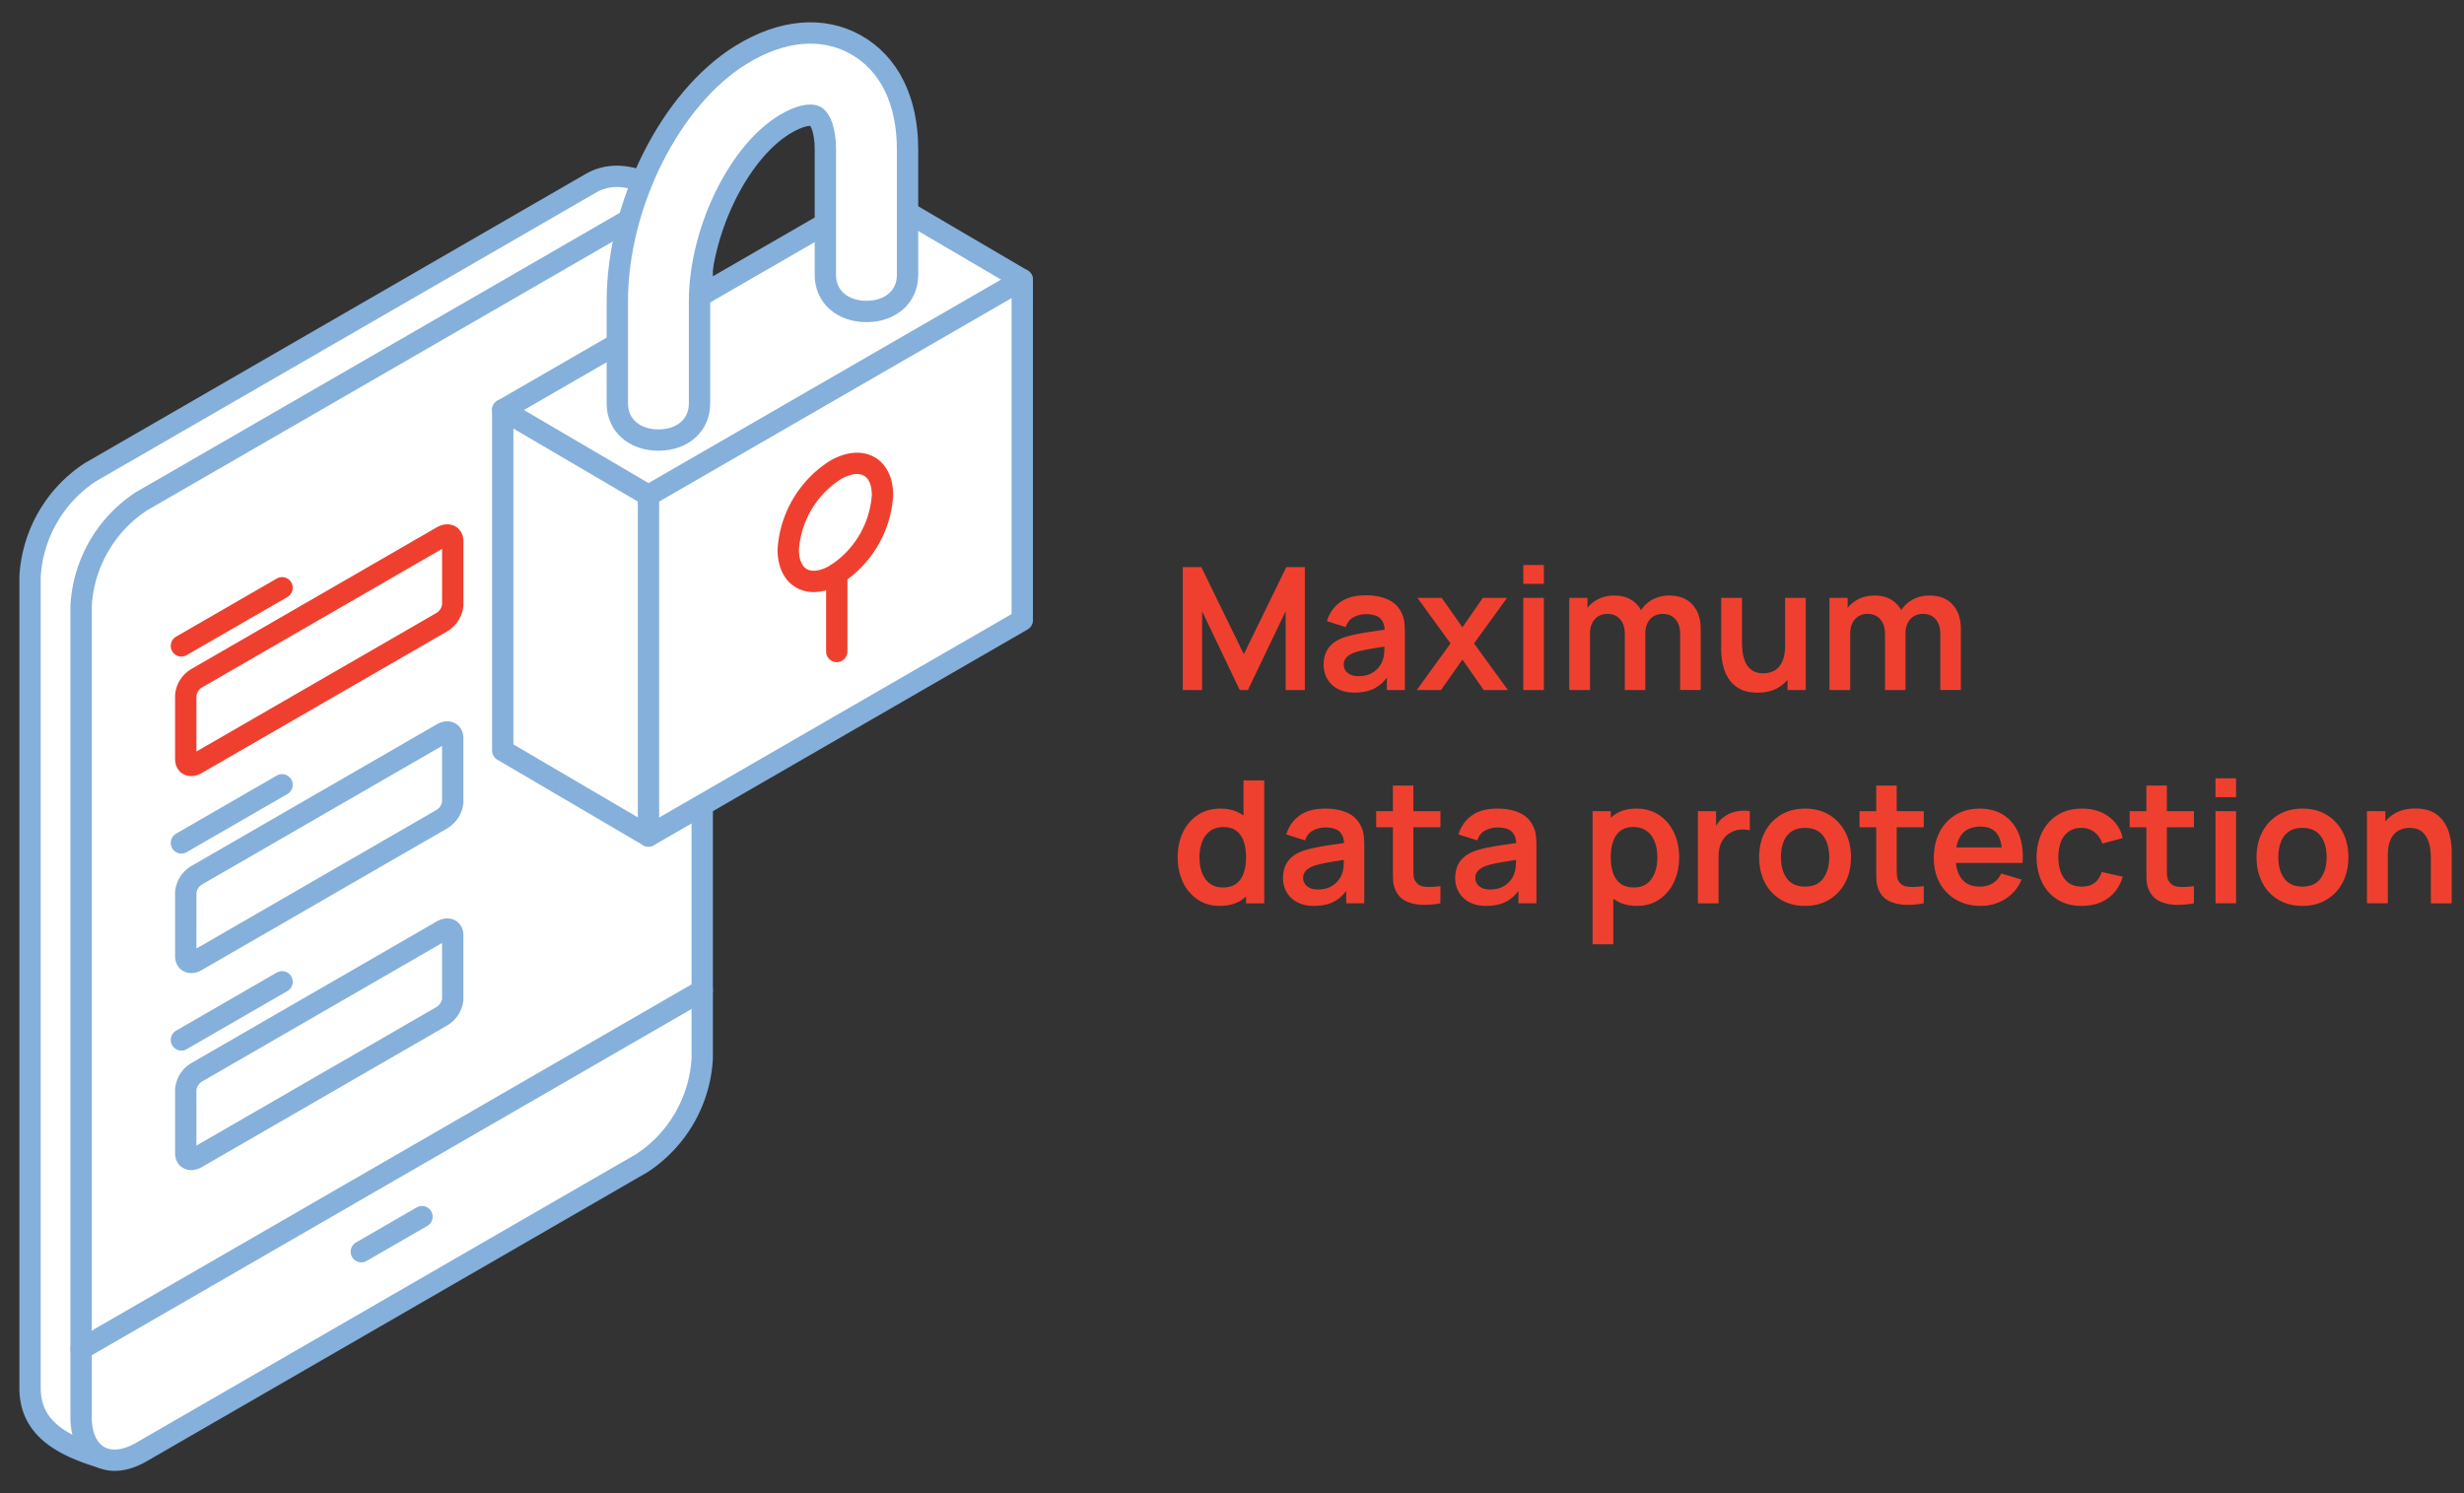 <svg version="1.1" id="Vrstva_1" xmlns="http://www.w3.org/2000/svg" x="0" y="0" viewBox="0 0 231 140" style="enable-background:new 0 0 231 140" xml:space="preserve"><rect x="0" y="0" width="231" height="140" fill="#333333" stroke="none"/><style>.st0,.st1,.st2,.st3{fill:#fff;stroke:#85b0db;stroke-width:2;stroke-linecap:round;stroke-linejoin:round}.st1,.st2,.st3{fill:none}.st2,.st3{fill:#fff;stroke:#ef402f}.st3{fill:none}.st4{enable-background:new}.st5{fill:#ef402f}</style><g id="Group_3462_1_" transform="translate(-239.688 -12495.492)"><g id="Group_3457_1_" transform="translate(212.999 12499.551)"><g id="Group_3315_2_" transform="translate(27.689 10.448)"><g id="Group_3138_2_"><g id="Group_3124_2_"><g id="Group_3023_3_"><path id="Path_5267_3_" class="st0" d="M60.047 82.008a12.568 12.568 0 0 1-5.655 9.811L8.563 122.165c-4.067-1.219-6.746-2.936-6.746-6.538V39.579a12.559 12.559 0 0 1 5.653-9.811L54.393 2.677c3.11-1.8 6.831.475 9.414 2.862l-3.76 76.469z"/><path id="Path_5268_3_" class="st0" d="M64.833 84.735a12.563 12.563 0 0 1-5.653 9.811l-46.923 27.091c-3.11 1.8-5.655.319-5.655-3.283V42.308a12.56 12.56 0 0 1 5.655-9.811L59.18 5.406c3.109-1.8 5.653-.319 5.653 3.281v76.048z"/><path id="Line_193_3_" class="st1" d="m6.603 111.986 58.23-33.62"/><path id="Line_194_3_" class="st1" d="m32.874 102.853 5.688-3.284"/></g></g></g><g id="Group_3287_2_" transform="translate(14.598 29.576)"><g id="Group_3284_2_"><path id="Path_5399_2_" class="st2" d="m2.832 27.525 23-13.278a2.105 2.105 0 0 0 1.015-1.6V6.665c0-.561-.454-.753-1.015-.43l-23 13.278a2.105 2.105 0 0 0-1.015 1.6v5.983c0 .56.457.752 1.015.429z"/><path id="Line_250_2_" class="st3" d="m10.846 11.028-9.438 5.449"/></g><g id="Group_3285_2_" transform="translate(0 18.472)"><path id="Path_5400_2_" class="st0" d="m2.832 27.525 23-13.278a2.105 2.105 0 0 0 1.015-1.6V6.665c0-.561-.454-.753-1.015-.429l-23 13.278c-.573.342-.95.936-1.015 1.6v5.983c0 .559.457.752 1.015.428z"/><path id="Line_251_2_" class="st1" d="m10.846 11.028-9.438 5.449"/></g><g id="Group_3286_2_" transform="translate(0 36.945)"><path id="Path_5401_2_" class="st0" d="m2.832 27.53 23-13.278a2.105 2.105 0 0 0 1.015-1.6V6.67c0-.561-.454-.753-1.015-.429l-23 13.278c-.573.342-.95.936-1.015 1.6v5.983c0 .554.457.747 1.015.428z"/><path id="Line_252_2_" class="st1" d="m10.846 11.028-9.438 5.449"/></g></g></g><g id="Group_3318_1_" transform="translate(72 -3)"><path id="Path_5408_1_" class="st0" d="m50.521 25.16-13.663-8.015L1.821 37.376V69.31l13.663 8.015"/><g id="Group_3317_1_" transform="translate(10.749)"><path id="Path_5409_1_" class="st0" d="M5.669 40.201c2.268 0 3.852-1.4 3.852-3.416v-9.6c0-6.42 3.554-13.842 7.923-16.542 1.443-.889 2.522-1.043 2.953-.8.447.249.922 1.32.922 3.095v11.793c0 2.011 1.585 3.413 3.852 3.413s3.852-1.4 3.852-3.413v-11.79c0-4.582-1.731-8.069-4.872-9.821-3.107-1.734-6.926-1.387-10.755.976-6.6 4.081-11.58 14.009-11.58 23.1v9.6c.001 2 1.583 3.405 3.853 3.405z"/></g><path id="Path_5410_1_" class="st0" d="m15.485 77.326 35.041-20.232V25.161L15.485 45.392v31.934z"/><path id="Path_5411_1_" class="st2" d="M28.587 50.47c0 2.715 1.98 3.767 4.417 2.363a9.595 9.595 0 0 0 4.42-7.463c0-2.709-1.98-3.767-4.42-2.358a9.591 9.591 0 0 0-4.417 7.458z"/><path id="Line_259_1_" class="st3" d="M33.136 60.026v-7.273"/><path id="Line_260_1_" class="st1" d="M15.48 45.391 1.817 37.376"/></g></g></g><g class="st4"><path class="st5" d="M110.889 64.696v-11.52h1.736l3.984 8.159 3.984-8.159h1.735v11.52h-1.8v-7.384l-3.536 7.384h-.768l-3.528-7.384v7.384h-1.807zM126.985 64.937c-.624 0-1.152-.119-1.584-.356a2.422 2.422 0 0 1-.98-.948 2.613 2.613 0 0 1-.332-1.304c0-.416.069-.79.208-1.124.139-.333.353-.621.64-.864.288-.242.662-.44 1.12-.596.347-.112.754-.213 1.221-.304.466-.091.973-.175 1.52-.252s1.119-.161 1.716-.252l-.688.392c.005-.597-.128-1.037-.4-1.32-.271-.282-.73-.424-1.376-.424-.39 0-.766.091-1.128.272s-.616.493-.76.936l-1.76-.552a3.26 3.26 0 0 1 1.22-1.76c.6-.442 1.409-.664 2.428-.664.769 0 1.444.125 2.028.376s1.017.661 1.3 1.231c.154.305.248.615.28.933s.048.662.048 1.036v5.304h-1.688v-1.872l.28.304c-.39.624-.844 1.082-1.364 1.372-.521.29-1.17.436-1.949.436zm.384-1.537c.438 0 .811-.077 1.12-.232a2.22 2.22 0 0 0 .739-.567c.185-.225.309-.435.372-.632.102-.246.159-.527.173-.845.013-.317.02-.574.02-.771l.592.176c-.581.091-1.08.171-1.496.24s-.773.135-1.071.195c-.299.062-.563.13-.792.204-.225.08-.414.174-.568.28a1.182 1.182 0 0 0-.356.368.941.941 0 0 0-.124.488c0 .213.054.401.16.563.106.163.263.292.468.388.205.098.459.145.763.145zM132.825 64.696l3.159-4.368-3.096-4.271h2.272l1.943 2.76 1.912-2.76h2.272l-3.097 4.271 3.177 4.368h-2.272l-1.992-2.856-2.008 2.856h-2.27zM142.809 54.744v-1.768h1.929v1.768h-1.929zm0 9.952v-8.64h1.929v8.64h-1.929zM147.12 64.696v-8.64h1.704v2.68h.24v5.96h-1.944zm5.208 0v-5.224c0-.603-.146-1.072-.439-1.408-.294-.336-.693-.504-1.2-.504-.491 0-.884.168-1.18.504-.297.336-.444.773-.444 1.312l-.865-.576c0-.56.139-1.063.416-1.512s.652-.801 1.124-1.06 1.001-.389 1.588-.389c.646 0 1.186.138 1.62.412.435.275.76.648.977 1.12.216.473.323 1.004.323 1.597v5.728h-1.92zm5.185 0v-5.248c0-.592-.147-1.055-.44-1.388-.293-.334-.69-.5-1.192-.5-.309 0-.586.07-.831.212-.246.142-.44.35-.584.624-.145.274-.217.602-.217.979l-.855-.504c-.006-.597.129-1.124.403-1.58a2.897 2.897 0 0 1 1.116-1.067c.47-.256.992-.385 1.568-.385.954 0 1.687.287 2.196.86.509.573.764 1.327.764 2.26v5.736h-1.928zM164.76 64.944c-.64 0-1.168-.106-1.584-.32a2.792 2.792 0 0 1-.991-.815 3.53 3.53 0 0 1-.544-1.057 5.399 5.399 0 0 1-.229-1.06 8.085 8.085 0 0 1-.052-.812v-4.823h1.952v4.159c0 .268.019.567.056.9s.124.653.26.96.339.559.608.756.633.296 1.092.296c.245 0 .488-.04.728-.12.24-.079.458-.217.652-.411.194-.195.351-.463.468-.805.117-.341.177-.773.177-1.296l1.144.488c0 .736-.143 1.402-.428 2s-.706 1.073-1.26 1.428c-.556.355-1.239.532-2.049.532zm2.824-.248v-2.68h-.231v-5.96h1.936v8.64h-1.705zM171.512 64.696v-8.64h1.704v2.68h.24v5.96h-1.944zm5.208 0v-5.224c0-.603-.146-1.072-.439-1.408-.294-.336-.693-.504-1.2-.504-.491 0-.884.168-1.18.504-.297.336-.444.773-.444 1.312l-.864-.576c0-.56.139-1.063.416-1.512s.652-.801 1.124-1.06 1.001-.389 1.588-.389c.646 0 1.186.138 1.62.412.435.275.76.648.977 1.12.216.473.323 1.004.323 1.597v5.728h-1.921zm5.184 0v-5.248c0-.592-.147-1.055-.44-1.388-.293-.334-.69-.5-1.192-.5-.309 0-.586.07-.831.212-.246.142-.44.35-.584.624-.145.274-.217.602-.217.979l-.855-.504c-.006-.597.129-1.124.403-1.58a2.897 2.897 0 0 1 1.116-1.067c.47-.256.992-.385 1.568-.385.954 0 1.687.287 2.196.86.509.573.764 1.327.764 2.26v5.736h-1.928z"/></g><g class="st4"><path class="st5" d="M114.353 84.937c-.795 0-1.488-.2-2.08-.601a3.956 3.956 0 0 1-1.376-1.632c-.325-.688-.488-1.464-.488-2.328 0-.874.164-1.654.492-2.34a3.925 3.925 0 0 1 1.396-1.624c.603-.397 1.312-.596 2.128-.596.821 0 1.511.198 2.068.596s.98.94 1.269 1.628c.287.688.432 1.467.432 2.336 0 .859-.145 1.634-.432 2.324-.288.69-.718 1.236-1.288 1.636-.572.4-1.278.601-2.121.601zm.296-1.729c.518 0 .935-.118 1.252-.355.318-.237.549-.569.697-.996.146-.427.22-.92.22-1.48 0-.564-.073-1.06-.22-1.483-.147-.424-.375-.755-.685-.992s-.709-.356-1.2-.356c-.517 0-.944.127-1.28.38-.336.254-.584.595-.744 1.024s-.24.905-.24 1.428c0 .528.079 1.007.236 1.437.157.429.398.77.724 1.02.325.248.738.373 1.24.373zm2.168 1.488v-6.064h-.24v-5.455h1.944v11.52h-1.704zM123.178 84.937c-.624 0-1.152-.119-1.584-.356a2.422 2.422 0 0 1-.98-.948 2.613 2.613 0 0 1-.332-1.304c0-.416.069-.79.208-1.124.139-.333.353-.621.64-.864.288-.242.662-.44 1.12-.596.347-.112.754-.213 1.221-.304.466-.091.973-.175 1.52-.252s1.119-.161 1.716-.252l-.688.392c.005-.597-.128-1.037-.4-1.32-.271-.282-.73-.424-1.376-.424-.39 0-.766.091-1.128.272s-.616.493-.76.936l-1.76-.552a3.26 3.26 0 0 1 1.22-1.76c.6-.442 1.409-.664 2.428-.664.769 0 1.444.125 2.028.376s1.017.661 1.3 1.231c.154.305.248.615.28.933s.048.662.048 1.036v5.304h-1.688v-1.872l.28.304c-.39.624-.844 1.082-1.364 1.372-.522.29-1.171.436-1.949.436zm.384-1.537c.438 0 .811-.077 1.12-.232a2.22 2.22 0 0 0 .739-.567c.185-.225.309-.435.372-.632.102-.246.159-.527.173-.845.013-.317.02-.574.02-.771l.592.176c-.581.091-1.08.171-1.496.24s-.773.135-1.071.195c-.299.062-.563.13-.792.204-.225.08-.414.174-.568.28a1.182 1.182 0 0 0-.356.368.941.941 0 0 0-.124.488c0 .213.054.401.16.563.106.163.263.292.468.388.204.098.459.145.763.145zM129.018 77.568v-1.512h6.023v1.512h-6.023zm6.023 7.128a8.101 8.101 0 0 1-1.676.14 3.841 3.841 0 0 1-1.468-.304 1.997 1.997 0 0 1-.984-.9 2.569 2.569 0 0 1-.312-1.144c-.011-.39-.017-.829-.017-1.32v-7.512h1.92v7.4c0 .347.004.65.013.912.008.261.062.475.164.64.191.32.498.499.92.536.421.037.9.016 1.439-.064v1.616zM139.321 84.937c-.624 0-1.152-.119-1.584-.356a2.422 2.422 0 0 1-.98-.948 2.613 2.613 0 0 1-.332-1.304c0-.416.069-.79.208-1.124.139-.333.353-.621.64-.864.288-.242.662-.44 1.12-.596.347-.112.754-.213 1.221-.304.466-.091.973-.175 1.52-.252s1.119-.161 1.716-.252l-.688.392c.005-.597-.128-1.037-.4-1.32-.271-.282-.73-.424-1.376-.424-.39 0-.766.091-1.128.272s-.616.493-.76.936l-1.76-.552a3.26 3.26 0 0 1 1.22-1.76c.6-.442 1.409-.664 2.428-.664.769 0 1.444.125 2.028.376s1.017.661 1.3 1.231c.154.305.248.615.28.933s.048.662.048 1.036v5.304h-1.688v-1.872l.28.304c-.39.624-.844 1.082-1.364 1.372-.521.29-1.17.436-1.949.436zm.384-1.537c.438 0 .811-.077 1.12-.232a2.22 2.22 0 0 0 .739-.567c.185-.225.309-.435.372-.632.102-.246.159-.527.173-.845.013-.317.02-.574.02-.771l.592.176c-.581.091-1.08.171-1.496.24s-.773.135-1.071.195c-.299.062-.563.13-.792.204-.225.08-.414.174-.568.28a1.182 1.182 0 0 0-.356.368.941.941 0 0 0-.124.488c0 .213.054.401.16.563.106.163.263.292.468.388.204.098.459.145.763.145zM149.305 88.536V76.057h1.704v6.063h.24v6.416h-1.944zm4.168-3.599c-.843 0-1.549-.2-2.12-.601-.57-.399-1-.945-1.288-1.636-.287-.69-.432-1.465-.432-2.324 0-.869.145-1.647.432-2.336.288-.688.711-1.23 1.269-1.628s1.246-.596 2.068-.596c.815 0 1.523.198 2.124.596.6.397 1.064.938 1.396 1.624s.496 1.466.496 2.34c0 .864-.163 1.641-.488 2.328a3.969 3.969 0 0 1-1.376 1.632c-.593.4-1.286.601-2.081.601zm-.296-1.729c.501 0 .915-.125 1.24-.376.325-.25.566-.591.724-1.02.157-.43.236-.908.236-1.437 0-.522-.08-.998-.24-1.428s-.408-.771-.744-1.024-.763-.38-1.279-.38c-.491 0-.891.119-1.2.356s-.537.568-.685.992c-.146.424-.22.919-.22 1.483 0 .561.073 1.054.22 1.48.147.427.379.759.696.996s.734.358 1.252.358zM159.177 84.696v-8.64h1.704v2.104l-.208-.271c.106-.288.249-.551.428-.788s.393-.434.644-.588c.214-.145.449-.258.708-.341.259-.082.524-.133.796-.151.272-.019.536-.007.792.036v1.8a2.442 2.442 0 0 0-.884-.072c-.333.027-.633.12-.899.28-.268.144-.484.328-.652.552s-.292.479-.372.764a3.42 3.42 0 0 0-.12.925v4.392h-1.937zM169.217 84.937c-.864 0-1.619-.195-2.265-.584a3.988 3.988 0 0 1-1.5-1.612c-.354-.686-.531-1.474-.531-2.364 0-.906.181-1.701.544-2.384a4 4 0 0 1 1.512-1.6c.646-.385 1.392-.576 2.24-.576.869 0 1.626.194 2.271.584s1.146.927 1.504 1.612c.357.685.536 1.473.536 2.363 0 .896-.18 1.688-.54 2.372-.359.686-.862 1.222-1.508 1.608s-1.4.581-2.263.581zm0-1.809c.768 0 1.338-.256 1.712-.768.373-.512.56-1.173.56-1.984 0-.837-.189-1.505-.567-2.004-.379-.498-.947-.748-1.704-.748-.518 0-.943.116-1.276.349-.333.231-.58.555-.74.968s-.239.892-.239 1.436c0 .838.19 1.506.571 2.004.38.498.942.747 1.683.747zM174.329 77.568v-1.512h6.023v1.512h-6.023zm6.024 7.128a8.101 8.101 0 0 1-1.676.14 3.841 3.841 0 0 1-1.468-.304 1.997 1.997 0 0 1-.984-.9 2.569 2.569 0 0 1-.312-1.144c-.011-.39-.017-.829-.017-1.32v-7.512h1.92v7.4c0 .347.004.65.013.912.008.261.062.475.164.64.191.32.498.499.92.536.421.037.9.016 1.439-.064v1.616zM185.704 84.937c-.874 0-1.643-.189-2.304-.568s-1.178-.904-1.548-1.576c-.371-.672-.556-1.445-.556-2.319 0-.944.181-1.765.544-2.46a3.97 3.97 0 0 1 1.512-1.62c.646-.385 1.392-.576 2.24-.576.896 0 1.657.209 2.284.628.626.419 1.092 1.01 1.396 1.771.304.764.419 1.662.344 2.696h-1.912v-.704c-.005-.938-.17-1.624-.496-2.056-.325-.432-.837-.648-1.535-.648-.79 0-1.376.244-1.761.732-.384.488-.575 1.201-.575 2.14 0 .875.191 1.553.575 2.032.385.48.944.72 1.681.72.475 0 .884-.104 1.228-.315s.609-.517.796-.916l1.904.576a3.868 3.868 0 0 1-1.532 1.815 4.226 4.226 0 0 1-2.285.648zm-2.975-4.025v-1.456h5.944v1.456h-5.944zM195.16 84.937c-.891 0-1.65-.199-2.28-.597a3.871 3.871 0 0 1-1.443-1.628c-.334-.688-.503-1.466-.508-2.336.005-.885.18-1.67.523-2.355s.833-1.225 1.468-1.616 1.39-.588 2.265-.588c.981 0 1.812.247 2.492.74.68.493 1.124 1.166 1.332 2.02l-1.921.521c-.149-.465-.396-.825-.743-1.084s-.742-.389-1.185-.389c-.501 0-.915.119-1.24.356s-.565.563-.72.979-.231.889-.231 1.416c0 .821.184 1.485.552 1.992s.914.76 1.64.76c.512 0 .916-.117 1.212-.352s.519-.573.668-1.016l1.969.439c-.268.88-.733 1.556-1.4 2.028-.669.473-1.484.71-2.45.71zM199.656 77.568v-1.512h6.023v1.512h-6.023zm6.024 7.128a8.101 8.101 0 0 1-1.676.14 3.841 3.841 0 0 1-1.468-.304 1.997 1.997 0 0 1-.984-.9 2.569 2.569 0 0 1-.312-1.144c-.011-.39-.017-.829-.017-1.32v-7.512h1.92v7.4c0 .347.004.65.013.912.008.261.062.475.164.64.191.32.498.499.92.536.421.037.9.016 1.439-.064v1.616zM207.704 74.744v-1.768h1.928v1.768h-1.928zm0 9.952v-8.64h1.928v8.64h-1.928zM215.848 84.937c-.864 0-1.618-.195-2.264-.584-.646-.39-1.146-.927-1.5-1.612s-.532-1.474-.532-2.364c0-.906.182-1.701.544-2.384s.867-1.216 1.512-1.6c.646-.385 1.393-.576 2.24-.576.869 0 1.627.194 2.272.584.645.39 1.146.927 1.504 1.612.357.685.536 1.473.536 2.363 0 .896-.181 1.688-.54 2.372a3.999 3.999 0 0 1-1.508 1.608c-.645.387-1.4.581-2.264.581zm0-1.809c.769 0 1.339-.256 1.712-.768.374-.512.561-1.173.561-1.984 0-.837-.189-1.505-.568-2.004-.379-.498-.946-.748-1.704-.748-.518 0-.942.116-1.275.349-.334.231-.58.555-.74.968s-.24.892-.24 1.436c0 .838.19 1.506.572 2.004.379.498.94.747 1.682.747zM221.903 84.696v-8.64h1.721v2.68h.231v5.96h-1.952zm5.993 0v-4.16c0-.271-.019-.573-.056-.904a3.236 3.236 0 0 0-.261-.955c-.136-.307-.338-.56-.607-.757s-.634-.296-1.092-.296c-.246 0-.488.04-.729.12s-.457.218-.651.412c-.195.194-.352.461-.469.8s-.176.772-.176 1.3l-1.144-.487c0-.736.143-1.403.428-2a3.405 3.405 0 0 1 1.26-1.429c.555-.354 1.237-.531 2.048-.531.641 0 1.168.106 1.584.319.416.214.747.485.992.816s.427.683.544 1.056c.117.374.193.727.229 1.061.034.333.052.604.052.812v4.824h-1.952z"/></g></svg>
